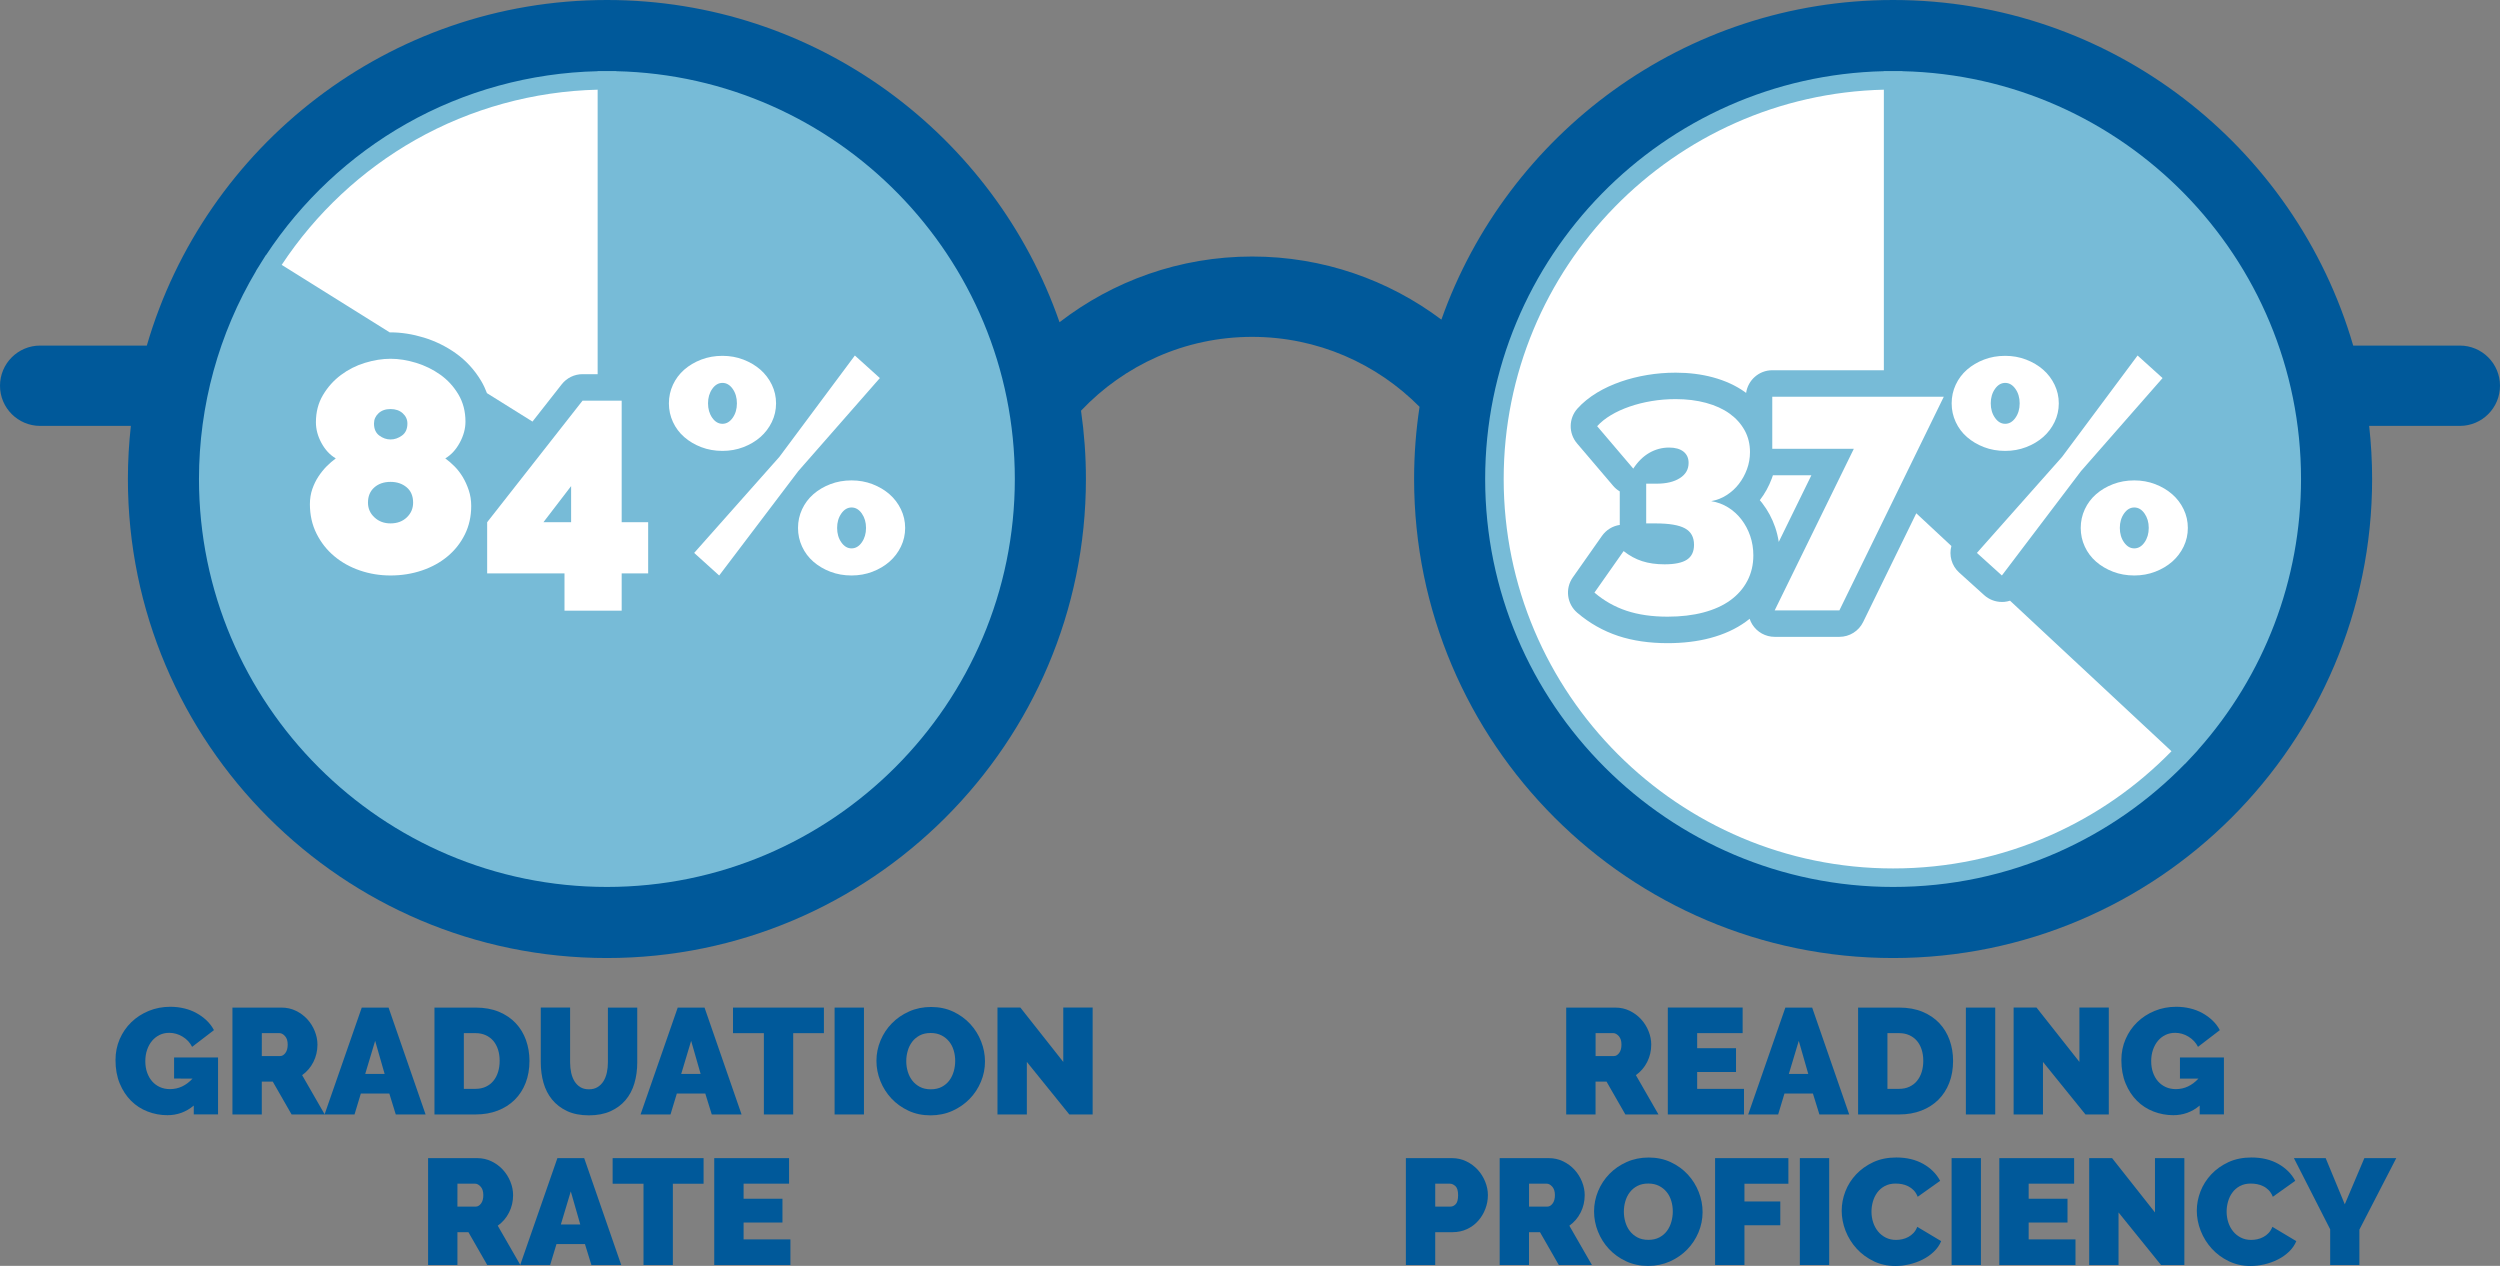 <svg xmlns="http://www.w3.org/2000/svg" xmlns:xlink="http://www.w3.org/1999/xlink" id="Layer_1" x="0px" y="0px" viewBox="0 0 1230.71 623.18" style="enable-background:new 0 0 1230.71 623.18;" xml:space="preserve"><rect x="0" y="0" width="1230.71" height="623.18" fill="#808080" stroke="none"/><style type="text/css">	.st0{fill:#00599A;}	.st1{fill:#77BBD7;}	.st2{fill:#FFFFFF;}</style><g>	<g>		<g>			<path class="st0" d="M771.02,548.63v-52.61h24.16c2.57,0,4.94,0.53,7.11,1.59s4.04,2.45,5.59,4.15c1.56,1.7,2.78,3.66,3.67,5.85    c0.89,2.2,1.33,4.41,1.33,6.63c0,3.07-0.67,5.92-2,8.56s-3.19,4.8-5.56,6.48l11.11,19.34h-16.3l-9.26-16.15h-5.41v16.15h-14.44    V548.63z M785.47,519.87h9.12c0.89,0,1.71-0.49,2.48-1.48c0.76-0.99,1.15-2.37,1.15-4.15c0-1.83-0.45-3.22-1.33-4.19    c-0.89-0.97-1.78-1.45-2.66-1.45h-8.75v11.27H785.47z"></path>		</g>		<g>			<path class="st0" d="M858.54,536.03v12.59h-37.5v-52.61h36.83v12.59h-22.38v7.41h19.12v11.71h-19.12v8.3L858.54,536.03    L858.54,536.03z"></path>		</g>		<g>			<path class="st0" d="M878.91,496.01h13.19l18.23,52.61h-14.67l-3.19-10.3h-14l-3.11,10.3h-14.75L878.91,496.01z M890.18,528.69    l-4.67-16.3l-4.89,16.3H890.18z"></path>		</g>		<g>			<path class="st0" d="M914.71,548.63v-52.61h20.23c4.35,0,8.18,0.69,11.49,2.07c3.31,1.39,6.08,3.26,8.3,5.63    c2.22,2.38,3.9,5.15,5.04,8.34c1.14,3.19,1.7,6.59,1.7,10.19c0,4-0.63,7.62-1.89,10.86c-1.26,3.23-3.05,6-5.37,8.3    s-5.11,4.07-8.37,5.33s-6.89,1.89-10.9,1.89L914.71,548.63L914.71,548.63z M946.8,522.24c0-2.02-0.27-3.87-0.81-5.56    c-0.54-1.67-1.32-3.11-2.34-4.3c-1.01-1.18-2.26-2.11-3.74-2.78s-3.14-1-4.97-1h-5.78v27.42h5.78c1.88,0,3.56-0.34,5.04-1.04    c1.48-0.69,2.73-1.65,3.74-2.89c1.01-1.23,1.78-2.69,2.3-4.37S946.8,524.22,946.8,522.24z"></path>		</g>		<g>			<path class="st0" d="M967.77,548.63v-52.61h14.45v52.61H967.77z"></path>		</g>		<g>			<path class="st0" d="M1005.72,522.76v25.86h-14.45v-52.61h11.27l21.12,26.75v-26.75h14.46v52.61h-11.49L1005.72,522.76z"></path>		</g>		<g>			<path class="st0" d="M1082.86,544.25c-3.76,3.16-8.08,4.74-12.97,4.74c-3.4,0-6.66-0.61-9.78-1.82s-5.83-2.97-8.15-5.3    c-2.32-2.32-4.17-5.16-5.56-8.52s-2.08-7.19-2.08-11.49c0-3.7,0.69-7.15,2.08-10.34c1.39-3.19,3.29-5.96,5.71-8.3    c2.42-2.35,5.27-4.2,8.56-5.56c3.28-1.36,6.83-2.04,10.63-2.04c2.37,0,4.64,0.26,6.81,0.78c2.18,0.51,4.19,1.28,6.04,2.3    c1.85,1.01,3.52,2.22,5.01,3.63c1.48,1.41,2.69,3,3.63,4.78l-10.75,8.23c-1.04-2.08-2.6-3.74-4.67-5.01    c-2.07-1.26-4.28-1.89-6.59-1.89c-1.73,0-3.31,0.35-4.74,1.03c-1.44,0.7-2.67,1.66-3.71,2.89c-1.04,1.24-1.86,2.71-2.44,4.41    c-0.59,1.71-0.89,3.57-0.89,5.59c0,2.08,0.3,3.95,0.89,5.63s1.41,3.13,2.48,4.34s2.34,2.15,3.82,2.82s3.13,1,4.97,1    c4.2,0,7.9-1.73,11.11-5.19h-9.11v-10.38h21.64v28.01h-11.93v-4.34H1082.86z"></path>		</g>		<g>			<path class="st0" d="M692.09,622.74v-52.61h22.68c2.57,0,4.94,0.53,7.11,1.59s4.04,2.45,5.6,4.15c1.55,1.7,2.78,3.66,3.66,5.85    c0.89,2.2,1.33,4.41,1.33,6.63c0,2.32-0.42,4.58-1.26,6.78s-2.01,4.15-3.52,5.85c-1.5,1.71-3.33,3.07-5.48,4.08    c-2.15,1.01-4.51,1.52-7.08,1.52h-8.6v16.15L692.09,622.74L692.09,622.74z M706.54,593.98h7.63c0.88,0,1.71-0.41,2.48-1.22    s1.15-2.28,1.15-4.41c0-2.17-0.45-3.65-1.33-4.45c-0.89-0.79-1.78-1.19-2.67-1.19h-7.26V593.98z"></path>		</g>		<g>			<path class="st0" d="M738.26,622.74v-52.61h24.16c2.57,0,4.94,0.53,7.11,1.59s4.04,2.45,5.59,4.15c1.56,1.7,2.78,3.66,3.67,5.85    c0.89,2.2,1.33,4.41,1.33,6.63c0,3.07-0.67,5.92-2,8.56s-3.19,4.8-5.56,6.48l11.11,19.34h-16.3l-9.26-16.15h-5.41v16.15    L738.26,622.74L738.26,622.74z M752.71,593.98h9.12c0.89,0,1.71-0.49,2.48-1.48c0.76-0.99,1.15-2.37,1.15-4.15    c0-1.83-0.45-3.22-1.33-4.19c-0.89-0.97-1.78-1.45-2.66-1.45h-8.75v11.27H752.71z"></path>		</g>		<g>			<path class="st0" d="M811.33,623.18c-4,0-7.63-0.76-10.89-2.3c-3.26-1.53-6.05-3.55-8.38-6.04s-4.12-5.35-5.41-8.56    c-1.28-3.21-1.92-6.52-1.92-9.93c0-3.46,0.67-6.79,2-10s3.2-6.04,5.59-8.48c2.39-2.45,5.24-4.4,8.52-5.85    c3.28-1.46,6.88-2.19,10.78-2.19c4,0,7.63,0.77,10.89,2.3c3.27,1.53,6.06,3.56,8.38,6.08s4.11,5.38,5.37,8.6    c1.26,3.21,1.89,6.5,1.89,9.86c0,3.46-0.67,6.78-2,9.97c-1.33,3.19-3.19,6.01-5.56,8.45s-5.2,4.41-8.49,5.89    C818.83,622.44,815.23,623.18,811.33,623.18z M799.4,596.5c0,1.78,0.25,3.5,0.75,5.15c0.49,1.66,1.23,3.13,2.22,4.41    c0.99,1.28,2.24,2.32,3.74,3.11s3.3,1.19,5.37,1.19c2.08,0,3.88-0.41,5.41-1.22c1.53-0.81,2.78-1.88,3.74-3.19    c0.97-1.31,1.69-2.8,2.15-4.48c0.48-1.67,0.71-3.38,0.71-5.11c0-1.78-0.24-3.5-0.74-5.15c-0.5-1.66-1.24-3.12-2.26-4.38    c-1.01-1.26-2.27-2.27-3.78-3.04c-1.5-0.76-3.27-1.15-5.3-1.15c-2.08,0-3.86,0.4-5.37,1.19s-2.75,1.84-3.74,3.15    c-1,1.31-1.72,2.79-2.19,4.45C799.63,593.08,799.4,594.77,799.4,596.5z"></path>		</g>		<g>			<path class="st0" d="M844.31,622.74v-52.61h36.09v12.59h-21.64v8.74h17.65v11.71h-17.65v19.56L844.31,622.74L844.31,622.74z"></path>		</g>		<g>			<path class="st0" d="M886.03,622.74v-52.61h14.45v52.61H886.03z"></path>		</g>		<g>			<path class="st0" d="M906.64,595.98c0-3.21,0.6-6.37,1.81-9.49c1.21-3.11,2.97-5.9,5.3-8.37c2.32-2.47,5.14-4.47,8.44-6.01    c3.31-1.53,7.09-2.3,11.34-2.3c5.09,0,9.5,1.05,13.23,3.15c3.73,2.1,6.51,4.88,8.34,8.34l-11.05,7.86    c-0.49-1.28-1.14-2.35-1.96-3.18c-0.81-0.84-1.72-1.51-2.71-2c-0.99-0.49-2.01-0.84-3.07-1.04c-1.06-0.19-2.09-0.29-3.08-0.29    c-2.08,0-3.87,0.41-5.37,1.22c-1.51,0.81-2.75,1.88-3.71,3.19s-1.67,2.79-2.15,4.45c-0.47,1.66-0.7,3.3-0.7,4.93    c0,1.83,0.27,3.59,0.81,5.27s1.33,3.16,2.38,4.45c1.03,1.28,2.31,2.31,3.81,3.08c1.5,0.76,3.2,1.15,5.08,1.15    c0.98,0,2-0.11,3.04-0.33s2.04-0.59,3-1.11c0.96-0.51,1.83-1.18,2.59-2c0.77-0.82,1.37-1.82,1.82-3l11.78,7.04    c-0.79,1.92-1.99,3.65-3.59,5.19c-1.61,1.53-3.44,2.82-5.49,3.85c-2.05,1.04-4.25,1.83-6.59,2.38c-2.35,0.54-4.64,0.81-6.85,0.81    c-3.91,0-7.48-0.78-10.71-2.34c-3.23-1.56-6.03-3.62-8.38-6.19s-4.16-5.49-5.45-8.74C907.27,602.65,906.64,599.34,906.64,595.98z    "></path>		</g>		<g>			<path class="st0" d="M960.74,622.74v-52.61h14.44v52.61H960.74z"></path>		</g>		<g>			<path class="st0" d="M1021.73,610.14v12.59h-37.5v-52.61h36.83v12.59h-22.38v7.41h19.12v11.71h-19.12v8.3L1021.73,610.14    L1021.73,610.14z"></path>		</g>		<g>			<path class="st0" d="M1042.92,596.87v25.86h-14.45v-52.61h11.27l21.12,26.75v-26.75h14.46v52.61h-11.49L1042.92,596.87z"></path>		</g>		<g>			<path class="st0" d="M1081.45,595.98c0-3.21,0.61-6.37,1.82-9.49c1.21-3.11,2.97-5.9,5.3-8.37c2.32-2.47,5.14-4.47,8.44-6.01    c3.31-1.53,7.09-2.3,11.34-2.3c5.08,0,9.5,1.05,13.22,3.15c3.73,2.1,6.52,4.88,8.34,8.34l-11.04,7.86    c-0.49-1.28-1.15-2.35-1.96-3.18c-0.81-0.84-1.71-1.51-2.71-2c-0.98-0.49-2.01-0.84-3.07-1.04c-1.06-0.19-2.09-0.29-3.08-0.29    c-2.08,0-3.86,0.41-5.37,1.22s-2.74,1.88-3.7,3.19s-1.68,2.79-2.15,4.45c-0.47,1.66-0.7,3.3-0.7,4.93c0,1.83,0.27,3.59,0.81,5.27    s1.33,3.16,2.37,4.45s2.31,2.31,3.82,3.08c1.5,0.76,3.2,1.15,5.08,1.15c0.98,0,2-0.11,3.03-0.33c1.04-0.22,2.04-0.59,3-1.11    c0.97-0.51,1.83-1.18,2.6-2c0.76-0.82,1.37-1.82,1.82-3l11.78,7.04c-0.79,1.92-1.99,3.65-3.59,5.19    c-1.61,1.53-3.43,2.82-5.49,3.85c-2.05,1.04-4.25,1.83-6.59,2.38c-2.35,0.54-4.63,0.81-6.85,0.81c-3.91,0-7.47-0.78-10.71-2.34    s-6.03-3.62-8.38-6.19c-2.34-2.57-4.16-5.49-5.44-8.74C1082.09,602.65,1081.45,599.34,1081.45,595.98z"></path>		</g>		<g>			<path class="st0" d="M1144.89,570.12l9.41,22.75l9.64-22.75h15.71l-18.16,35.2v17.41h-14.38v-17.56l-17.86-35.05H1144.89z"></path>		</g>	</g>	<g>		<g>			<path class="st0" d="M95.39,544.25c-3.76,3.16-8.08,4.74-12.97,4.74c-3.4,0-6.67-0.61-9.78-1.82s-5.83-2.97-8.15-5.3    c-2.32-2.32-4.17-5.16-5.56-8.52c-1.38-3.36-2.07-7.19-2.07-11.49c0-3.7,0.69-7.15,2.07-10.34c1.39-3.19,3.29-5.96,5.71-8.3    c2.41-2.35,5.27-4.2,8.56-5.56s6.83-2.04,10.63-2.04c2.37,0,4.64,0.26,6.81,0.78c2.18,0.51,4.19,1.28,6.04,2.3    c1.86,1.01,3.52,2.22,5.01,3.63c1.49,1.41,2.7,3,3.64,4.78l-10.75,8.23c-1.03-2.08-2.6-3.74-4.67-5.01    c-2.08-1.26-4.28-1.89-6.59-1.89c-1.73,0-3.31,0.35-4.74,1.03c-1.43,0.7-2.67,1.66-3.7,2.89c-1.04,1.24-1.86,2.71-2.45,4.41    c-0.59,1.71-0.89,3.57-0.89,5.59c0,2.08,0.29,3.95,0.89,5.63c0.59,1.68,1.42,3.13,2.48,4.34s2.34,2.15,3.82,2.82s3.14,1,4.97,1    c4.2,0,7.9-1.73,11.11-5.19H85.7v-10.38h21.64v28.01H95.39V544.25z"></path>		</g>		<g>			<path class="st0" d="M114.43,548.63v-52.61h24.15c2.57,0,4.94,0.53,7.11,1.59c2.18,1.06,4.04,2.45,5.6,4.15s2.78,3.66,3.66,5.85    c0.89,2.2,1.33,4.41,1.33,6.63c0,3.07-0.67,5.92-2,8.56s-3.18,4.8-5.55,6.48l11.12,19.34h-16.31l-9.26-16.15h-5.41v16.15h-14.44    V548.63z M128.88,519.87H138c0.89,0,1.72-0.49,2.48-1.48s1.15-2.37,1.15-4.15c0-1.83-0.44-3.22-1.33-4.19s-1.78-1.45-2.67-1.45    h-8.74L128.88,519.87L128.88,519.87z"></path>		</g>		<g>			<path class="st0" d="M178.09,496.01h13.19l18.23,52.61h-14.68l-3.18-10.3h-14.01l-3.11,10.3h-14.75L178.09,496.01z     M189.35,528.69l-4.67-16.3l-4.89,16.3H189.35z"></path>		</g>		<g>			<path class="st0" d="M213.88,548.63v-52.61h20.24c4.34,0,8.18,0.69,11.49,2.07c3.31,1.39,6.08,3.26,8.3,5.63    c2.23,2.38,3.9,5.15,5.04,8.34c1.13,3.19,1.7,6.59,1.7,10.19c0,4-0.63,7.62-1.89,10.86c-1.26,3.23-3.05,6-5.37,8.3    c-2.32,2.3-5.11,4.07-8.37,5.33s-6.89,1.89-10.89,1.89L213.88,548.63L213.88,548.63z M245.97,522.24c0-2.02-0.27-3.87-0.81-5.56    c-0.54-1.67-1.32-3.11-2.33-4.3c-1.02-1.18-2.26-2.11-3.74-2.78c-1.48-0.67-3.14-1-4.97-1h-5.78v27.42h5.78    c1.88,0,3.55-0.34,5.03-1.04c1.49-0.69,2.74-1.65,3.74-2.89c1.02-1.23,1.78-2.69,2.3-4.37    C245.71,526.05,245.97,524.22,245.97,522.24z"></path>		</g>		<g>			<path class="st0" d="M289.91,536.25c1.69,0,3.12-0.37,4.3-1.11c1.19-0.74,2.15-1.71,2.9-2.92c0.74-1.21,1.28-2.61,1.63-4.19    s0.52-3.23,0.52-4.97v-27.04h14.45v27.04c0,3.66-0.47,7.08-1.41,10.26c-0.94,3.19-2.4,5.94-4.37,8.26s-4.46,4.15-7.45,5.49    c-2.99,1.33-6.52,2-10.56,2c-4.2,0-7.79-0.71-10.78-2.12s-5.45-3.3-7.37-5.67c-1.92-2.37-3.34-5.12-4.22-8.26    s-1.33-6.46-1.33-9.97v-27.04h14.44v27.04c0,1.73,0.18,3.4,0.52,5.01c0.35,1.61,0.89,3.01,1.63,4.22    c0.75,1.21,1.7,2.17,2.86,2.89C286.82,535.89,288.24,536.25,289.91,536.25z"></path>		</g>		<g>			<path class="st0" d="M333.64,496.01h13.19l18.23,52.61h-14.67l-3.19-10.3h-14l-3.12,10.3h-14.74L333.64,496.01z M344.91,528.69    l-4.67-16.3l-4.89,16.3H344.91z"></path>		</g>		<g>			<path class="st0" d="M405.6,508.61h-15.12v40.02h-14.44v-40.02h-15.2v-12.59h44.76V508.61z"></path>		</g>		<g>			<path class="st0" d="M410.86,548.63v-52.61h14.45v52.61H410.86z"></path>		</g>		<g>			<path class="st0" d="M458.07,549.07c-4,0-7.63-0.76-10.89-2.3c-3.26-1.53-6.06-3.55-8.38-6.04s-4.13-5.35-5.41-8.56    c-1.29-3.21-1.93-6.52-1.93-9.93c0-3.46,0.66-6.79,2-10c1.33-3.21,3.2-6.04,5.6-8.48c2.4-2.45,5.24-4.4,8.52-5.85    c3.29-1.46,6.88-2.19,10.79-2.19c4,0,7.63,0.77,10.89,2.3s6.05,3.56,8.37,6.08s4.12,5.38,5.37,8.6c1.27,3.21,1.89,6.5,1.89,9.86    c0,3.46-0.67,6.78-2,9.96c-1.33,3.19-3.18,6.01-5.56,8.45s-5.2,4.41-8.48,5.89C465.56,548.33,461.97,549.07,458.07,549.07z     M446.14,522.39c0,1.78,0.24,3.5,0.74,5.15c0.5,1.66,1.23,3.13,2.23,4.41c0.98,1.28,2.23,2.32,3.74,3.11    c1.51,0.79,3.3,1.19,5.38,1.19c2.07,0,3.87-0.41,5.41-1.22c1.53-0.81,2.78-1.88,3.74-3.19s1.67-2.8,2.15-4.48    c0.46-1.67,0.7-3.38,0.7-5.11c0-1.78-0.25-3.5-0.74-5.15c-0.49-1.66-1.25-3.12-2.26-4.38c-1.02-1.26-2.27-2.27-3.78-3.04    c-1.51-0.76-3.27-1.15-5.3-1.15c-2.07,0-3.87,0.4-5.37,1.19s-2.75,1.84-3.74,3.15c-0.98,1.31-1.71,2.79-2.18,4.45    C446.37,518.97,446.14,520.66,446.14,522.39z"></path>		</g>		<g>			<path class="st0" d="M505.5,522.76v25.86h-14.46v-52.61h11.27l21.12,26.75v-26.75h14.46v52.61H526.4L505.5,522.76z"></path>		</g>		<g>			<path class="st0" d="M210.74,622.74v-52.61h24.15c2.57,0,4.94,0.53,7.11,1.59s4.04,2.45,5.59,4.15c1.56,1.7,2.78,3.66,3.67,5.85    c0.89,2.2,1.33,4.41,1.33,6.63c0,3.07-0.67,5.92-2,8.56s-3.18,4.8-5.56,6.48l11.12,19.34h-16.3l-9.26-16.15h-5.41v16.15    L210.74,622.74L210.74,622.74z M225.18,593.98h9.12c0.89,0,1.72-0.49,2.49-1.48c0.76-0.99,1.14-2.37,1.14-4.15    c0-1.83-0.44-3.22-1.33-4.19c-0.88-0.97-1.78-1.45-2.66-1.45h-8.75L225.18,593.98L225.18,593.98z"></path>		</g>		<g>			<path class="st0" d="M274.4,570.12h13.19l18.23,52.61h-14.68l-3.18-10.3h-14.01l-3.12,10.3h-14.74L274.4,570.12z M285.66,602.8    l-4.67-16.3l-4.89,16.3H285.66z"></path>		</g>		<g>			<path class="st0" d="M346.36,582.72h-15.12v40.02h-14.45v-40.02h-15.2v-12.59h44.77L346.36,582.72L346.36,582.72z"></path>		</g>		<g>			<path class="st0" d="M389.11,610.14v12.59h-37.5v-52.61h36.83v12.59h-22.38v7.41h19.13v11.71h-19.13v8.3L389.11,610.14    L389.11,610.14z"></path>		</g>	</g>	<path class="st0" d="M1210.94,170.12h-52.5C1129.92,71.96,1039.18,0,931.94,0C829.42,0,741.99,65.77,709.58,157.34  c-25.98-19.49-58.24-31.06-93.15-31.06c-35.67,0-68.57,12.08-94.84,32.34C489.55,66.39,401.78,0,298.77,0  C191.54,0,100.8,71.96,72.28,170.12H19.77C8.85,170.12,0,178.97,0,189.89c0,10.92,8.85,19.77,19.77,19.77h44.65  c-0.95,8.59-1.46,17.31-1.46,26.15c0,130.02,105.78,235.81,235.81,235.81s235.81-105.78,235.81-235.81  c0-11.42-0.83-22.64-2.41-33.63c21.16-22.37,51.1-36.35,84.25-36.35c32.19,0,61.36,13.19,82.4,34.44  c-1.76,11.6-2.68,23.46-2.68,35.54c0,130.02,105.78,235.81,235.81,235.81c130.02,0,235.81-105.78,235.81-235.81  c0-8.84-0.51-17.56-1.46-26.15h44.64c10.92,0,19.77-8.85,19.77-19.77C1230.71,178.97,1221.86,170.12,1210.94,170.12z"></path>	<g>		<path class="st1" d="M1081.84,369.38c32.87-36.85,50.92-84.09,50.92-133.57c0-109.21-87.63-198.33-196.27-200.76v-0.06h-4.55   h-4.55v0.06c-108.64,2.43-196.27,91.55-196.27,200.76c0,110.73,90.09,200.82,200.82,200.82c28.34,0,55.73-5.8,81.41-17.21   c23.42-10.42,44.35-25,62.28-43.39l0.04,0.04l3.11-3.33c0.14-0.15,0.27-0.3,0.41-0.44l2.69-2.89L1081.84,369.38z"></path>		<g>			<g>				<path class="st2" d="M842.4,246.71c3.06,0.49,5.85,1.53,8.37,3.11s4.69,3.55,6.52,5.93c1.82,2.37,3.26,5.06,4.3,8.07     c1.03,3.01,1.55,6.2,1.55,9.55c0,4.64-0.98,8.84-2.96,12.59c-1.97,3.75-4.76,6.94-8.37,9.55c-3.6,2.62-8.02,4.61-13.26,6     c-5.24,1.38-11.11,2.07-17.63,2.07c-7.61,0-14.32-0.96-20.15-2.89c-5.83-1.93-11.11-4.91-15.85-8.96l14.36-20.44     c2.87,2.27,5.9,3.93,9.12,4.96c3.21,1.04,6.89,1.56,11.03,1.56c5.04,0,8.72-0.77,11.03-2.3c2.32-1.53,3.48-3.97,3.48-7.33     c0-3.75-1.48-6.44-4.45-8.07c-2.96-1.63-7.8-2.44-14.51-2.44h-4.59v-19.56h5.18c4.74,0,8.54-0.91,11.41-2.74     s4.29-4.32,4.29-7.48c0-2.37-0.84-4.22-2.51-5.56c-1.69-1.33-4.05-2-7.11-2c-3.46,0-6.69,0.87-9.7,2.59     c-3.01,1.73-5.66,4.32-7.92,7.78l-17.78-20.89c1.78-1.97,4.02-3.78,6.74-5.41c2.71-1.63,5.77-3.04,9.18-4.22     c3.4-1.18,7.04-2.1,10.89-2.74c3.85-0.64,7.8-0.96,11.85-0.96c5.43,0,10.42,0.62,14.96,1.85c4.54,1.24,8.39,2.99,11.55,5.26     c3.16,2.27,5.63,5.01,7.41,8.22c1.78,3.21,2.66,6.79,2.66,10.74c0,2.96-0.5,5.78-1.48,8.44c-0.98,2.67-2.32,5.09-4,7.26     s-3.68,4-6,5.48C847.71,245.22,845.16,246.21,842.4,246.71z"></path>			</g>			<g>				<path class="st2" d="M912.61,220.93h-40.15V195.3h84.44l-51.4,105.18h-31.85L912.61,220.93z"></path>			</g>			<g>				<path class="st2" d="M987.13,221.97c-3.76,0-7.23-0.62-10.44-1.85c-3.21-1.23-6-2.89-8.37-4.96c-2.38-2.07-4.22-4.54-5.55-7.41     s-2-5.93-2-9.18c0-3.26,0.67-6.32,2-9.18s3.18-5.33,5.55-7.41c2.37-2.07,5.16-3.73,8.37-4.96c3.21-1.23,6.68-1.85,10.44-1.85     c3.65,0,7.09,0.62,10.3,1.85c3.21,1.24,6,2.89,8.37,4.96c2.37,2.08,4.25,4.54,5.63,7.41s2.08,5.92,2.08,9.18     s-0.7,6.32-2.08,9.18s-3.26,5.33-5.63,7.41s-5.16,3.73-8.37,4.96C994.22,221.35,990.78,221.97,987.13,221.97z M973.2,272.19     l41.92-47.26l37.18-49.92l12.3,11.11l-40.14,45.78l-38.96,51.4L973.2,272.19z M987.13,208.63c1.98,0,3.65-0.99,5.04-2.96     c1.39-1.97,2.08-4.34,2.08-7.11s-0.69-5.14-2.08-7.11s-3.06-2.96-5.04-2.96c-1.97,0-3.65,0.99-5.03,2.96     c-1.39,1.98-2.08,4.35-2.08,7.11c0,2.77,0.69,5.14,2.08,7.11C983.47,207.65,985.15,208.63,987.13,208.63z M1050.68,283.3     c-3.76,0-7.24-0.62-10.45-1.85s-6-2.89-8.37-4.96c-2.37-2.07-4.22-4.54-5.55-7.41c-1.33-2.86-2-5.93-2-9.18     c0-3.26,0.67-6.32,2-9.19c1.33-2.86,3.18-5.33,5.55-7.41c2.37-2.07,5.16-3.73,8.37-4.96c3.21-1.23,6.69-1.85,10.45-1.85     c3.65,0,7.08,0.62,10.29,1.85c3.21,1.24,6,2.89,8.37,4.96c2.38,2.07,4.25,4.54,5.63,7.41c1.38,2.87,2.07,5.93,2.07,9.19     s-0.69,6.32-2.07,9.18c-1.39,2.86-3.26,5.33-5.63,7.41c-2.37,2.07-5.16,3.73-8.37,4.96     C1057.76,282.68,1054.34,283.3,1050.68,283.3z M1050.68,269.96c1.97,0,3.65-0.99,5.03-2.96s2.08-4.34,2.08-7.11     s-0.7-5.14-2.08-7.11s-3.06-2.96-5.03-2.96c-1.98,0-3.65,0.99-5.04,2.96c-1.39,1.98-2.08,4.35-2.08,7.11     c0,2.77,0.69,5.14,2.08,7.11C1047.03,268.98,1048.7,269.96,1050.68,269.96z"></path>			</g>		</g>		<g>			<path class="st2" d="M872.78,233.96c-0.17,0.52-0.35,1.04-0.54,1.56c-1.44,3.9-3.43,7.5-5.91,10.71c0.43,0.5,0.85,1.02,1.26,1.55    c2.7,3.51,4.81,7.46,6.3,11.78c0.8,2.35,1.38,4.76,1.76,7.22l16.07-32.82H872.78z"></path>			<path class="st2" d="M986.72,296.29c-0.41,0.02-0.82,0.04-1.22,0.04c-3.21,0-6.33-1.19-8.73-3.36l-12.3-11.11    c-3.76-3.39-5.07-8.49-3.83-13.07l-17.28-16.11L917.2,306.2c-2.17,4.47-6.72,7.31-11.7,7.31h-31.85c-4.5,0-8.67-2.32-11.05-6.13    c-0.55-0.88-0.96-1.81-1.28-2.76c-0.61,0.49-1.23,0.97-1.88,1.44c-4.89,3.55-10.8,6.26-17.58,8.05    c-6.3,1.67-13.35,2.51-20.94,2.51c-8.96,0-17.12-1.19-24.24-3.54c-7.42-2.46-14.22-6.3-20.22-11.43    c-5.11-4.36-6.06-11.9-2.2-17.4l14.37-20.44c2.06-2.93,5.23-4.88,8.77-5.4c-0.01-0.24-0.02-0.49-0.02-0.74v-15.76    c-1.22-0.72-2.33-1.65-3.27-2.76l-17.78-20.89c-4.23-4.97-4.13-12.31,0.24-17.16c2.64-2.94,5.92-5.58,9.73-7.87    c3.47-2.08,7.37-3.88,11.6-5.35c4.07-1.42,8.46-2.52,13.02-3.28c4.54-0.76,9.25-1.14,13.99-1.14c6.55,0,12.73,0.78,18.37,2.31    c6.04,1.64,11.33,4.08,15.75,7.25c0.19,0.13,0.36,0.28,0.55,0.42c0.91-6.31,6.32-11.17,12.88-11.17h54.93V44.15    c-103.61,2.43-187.15,87.47-187.15,191.66c0,105.71,86,191.71,191.71,191.71c27.05,0,53.2-5.53,77.72-16.43    c22.29-9.91,42.23-23.79,59.32-41.27l-79.48-74.11C988.61,296,987.68,296.2,986.72,296.29z"></path>		</g>	</g>	<g>		<path class="st1" d="M303.33,35.05v-0.06h-4.55c0,0-0.01,0-0.01,0c0,0-0.01,0-0.01,0h-4.55v0.07   c-33.08,0.75-65.55,9.64-94.2,25.88c-27.73,15.71-51.51,38.01-69.04,64.64l-0.07-0.04l-2.42,3.86c-0.16,0.25-0.31,0.51-0.47,0.77   l-1.94,3.09l0.04,0.03c-18.43,30.99-28.16,66.32-28.16,102.52c0,110.73,90.09,200.82,200.82,200.82s200.82-90.09,200.81-200.82   C499.58,126.61,411.96,37.49,303.33,35.05z"></path>		<path class="st2" d="M192.26,163.62c5.32,0,10.84,0.87,16.41,2.57c5.66,1.74,10.93,4.33,15.66,7.69   c5.08,3.61,9.29,8.21,12.54,13.66c1.14,1.91,2.07,3.92,2.85,6l22.41,14l14.4-18.35c2.47-3.15,6.25-4.99,10.25-4.99h7.43V44.15   c-31.5,0.75-62.43,9.26-89.72,24.71c-26.41,14.97-49.08,36.18-65.82,61.54l53.18,33.23C191.98,163.63,192.12,163.62,192.26,163.62   z"></path>		<g>			<g>				<path class="st2" d="M231.97,249.08c0,5.14-1.04,9.8-3.12,14s-4.91,7.8-8.52,10.81c-3.6,3.01-7.83,5.33-12.66,6.96     c-4.84,1.63-9.98,2.45-15.41,2.45c-5.23,0-10.24-0.81-15.04-2.45c-4.78-1.63-9.01-3.97-12.66-7.04     c-3.66-3.06-6.57-6.76-8.74-11.11c-2.18-4.35-3.26-9.18-3.26-14.52c0-2.67,0.4-5.14,1.18-7.41c0.79-2.27,1.8-4.34,3.04-6.22     c1.23-1.87,2.59-3.55,4.07-5.04c1.48-1.48,2.96-2.76,4.45-3.85c-2.87-1.68-5.21-4.2-7.04-7.56c-1.83-3.36-2.74-6.76-2.74-10.22     c0-5.04,1.16-9.5,3.48-13.41c2.32-3.9,5.26-7.19,8.82-9.85c3.56-2.67,7.5-4.67,11.85-6s8.55-2,12.59-2s8.25,0.67,12.59,2     s8.31,3.29,11.92,5.85c3.61,2.57,6.57,5.8,8.89,9.7c2.32,3.9,3.48,8.37,3.48,13.41c0,3.46-0.94,6.91-2.82,10.37     c-1.88,3.46-4.25,6.02-7.11,7.7c1.48,1.09,2.99,2.4,4.52,3.92c1.53,1.53,2.88,3.29,4.07,5.26c1.19,1.98,2.17,4.15,2.96,6.52     C231.57,243.74,231.97,246.31,231.97,249.08z M203.37,247.45c0-3.26-1.06-5.78-3.19-7.56c-2.12-1.78-4.76-2.67-7.92-2.67     c-3.26,0-5.92,0.91-8,2.74c-2.07,1.83-3.11,4.32-3.11,7.48c0,2.86,1.06,5.29,3.19,7.26c2.12,1.98,4.76,2.96,7.92,2.96     c3.26,0,5.93-0.99,8-2.96C202.33,252.73,203.37,250.31,203.37,247.45z M184.11,208.49c0,2.67,0.87,4.64,2.6,5.92     c1.72,1.29,3.58,1.93,5.55,1.93s3.85-0.64,5.63-1.93c1.78-1.28,2.67-3.26,2.67-5.92c0-1.97-0.77-3.65-2.3-5.04     c-1.53-1.38-3.53-2.08-6-2.08s-4.44,0.69-5.92,2.08C184.86,204.83,184.11,206.51,184.11,208.49z"></path>			</g>			<g>				<path class="st2" d="M277.89,300.63v-18.37h-38.07v-25.18l46.96-59.85h19.26v59.85h13.04v25.18h-13.04v18.37H277.89z      M267.52,257.08h13.63V239.3L267.52,257.08z"></path>			</g>			<g>				<path class="st2" d="M355.66,221.97c-3.76,0-7.23-0.62-10.45-1.85c-3.21-1.23-5.99-2.89-8.37-4.96     c-2.37-2.07-4.22-4.54-5.55-7.41c-1.33-2.86-2-5.93-2-9.18c0-3.26,0.67-6.32,2-9.18c1.33-2.86,3.18-5.33,5.55-7.41     c2.38-2.07,5.16-3.73,8.37-4.96c3.21-1.23,6.69-1.85,10.45-1.85c3.65,0,7.09,0.62,10.3,1.85c3.2,1.24,5.99,2.89,8.37,4.96     c2.36,2.08,4.24,4.54,5.63,7.41c1.38,2.86,2.08,5.92,2.08,9.18s-0.7,6.32-2.08,9.18c-1.39,2.86-3.26,5.33-5.63,7.41     c-2.38,2.08-5.17,3.73-8.37,4.96C362.75,221.35,359.31,221.97,355.66,221.97z M341.73,272.19l41.93-47.26l37.18-49.92     l12.3,11.11L393,231.9l-38.96,51.41L341.73,272.19z M355.66,208.63c1.97,0,3.65-0.99,5.04-2.96c1.38-1.97,2.07-4.34,2.07-7.11     s-0.69-5.14-2.07-7.11c-1.39-1.97-3.07-2.96-5.04-2.96s-3.66,0.99-5.04,2.96c-1.38,1.98-2.07,4.35-2.07,7.11     c0,2.77,0.69,5.14,2.07,7.11C352,207.65,353.69,208.63,355.66,208.63z M419.21,283.3c-3.76,0-7.23-0.62-10.44-1.85     s-6.01-2.89-8.37-4.96c-2.38-2.07-4.22-4.54-5.55-7.41c-1.33-2.86-2-5.93-2-9.18c0-3.26,0.67-6.32,2-9.19     c1.33-2.86,3.18-5.33,5.55-7.41c2.36-2.07,5.16-3.73,8.37-4.96c3.21-1.23,6.68-1.85,10.44-1.85c3.65,0,7.09,0.62,10.3,1.85     c3.21,1.24,6,2.89,8.37,4.96s4.25,4.54,5.63,7.41c1.38,2.87,2.08,5.93,2.08,9.19s-0.7,6.32-2.08,9.18     c-1.38,2.86-3.26,5.33-5.63,7.41c-2.37,2.07-5.16,3.73-8.37,4.96C426.3,282.68,422.86,283.3,419.21,283.3z M419.21,269.96     c1.98,0,3.65-0.99,5.04-2.96c1.38-1.97,2.08-4.34,2.08-7.11s-0.7-5.14-2.08-7.11c-1.39-1.97-3.06-2.96-5.04-2.96     c-1.97,0-3.65,0.99-5.03,2.96c-1.39,1.98-2.08,4.35-2.08,7.11c0,2.77,0.69,5.14,2.08,7.11     C415.56,268.98,417.24,269.96,419.21,269.96z"></path>			</g>		</g>	</g></g></svg>